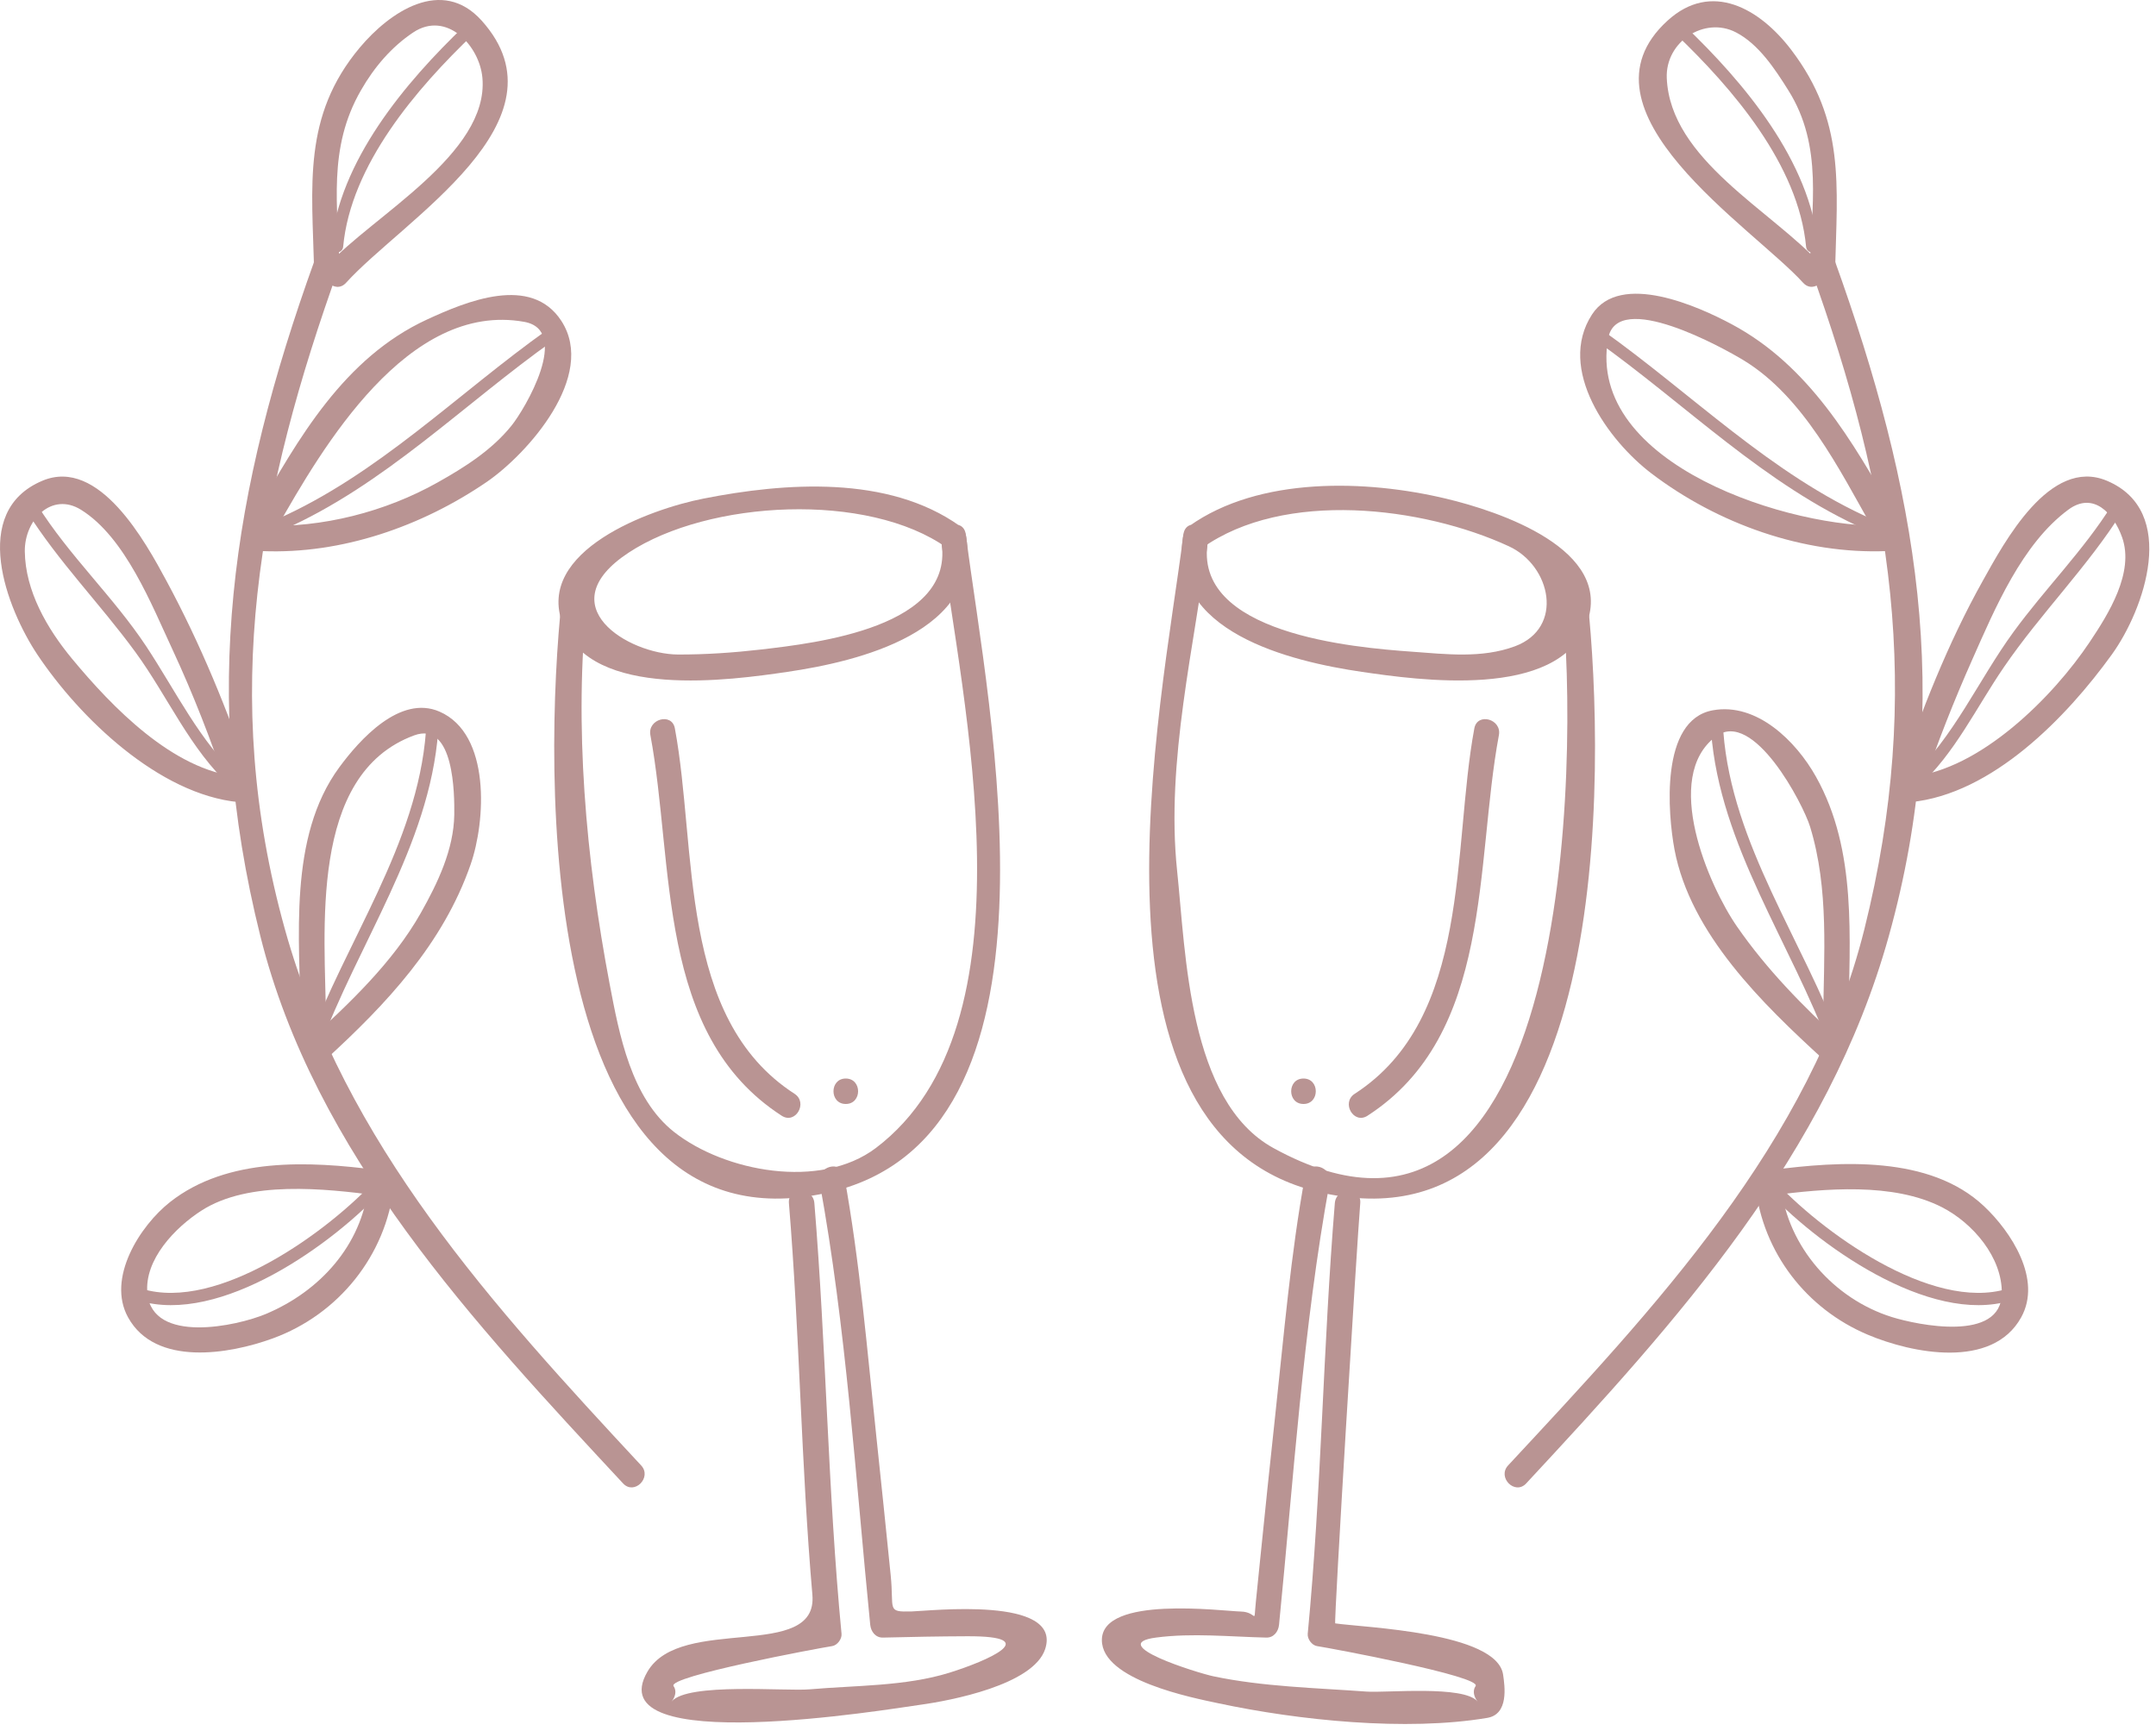<svg width="71" height="57" viewBox="0 0 71 57" fill="none" xmlns="http://www.w3.org/2000/svg">
<path d="M31.608 17.32C29.252 15.639 25.849 15.888 23.161 16.419C21.412 16.762 17.622 18.134 18.53 20.547C19.472 23.055 24.087 22.393 25.933 22.123C28.233 21.785 32.398 20.814 31.801 17.571C31.704 17.04 30.898 17.265 30.992 17.794C31.521 20.657 26.857 21.178 25.056 21.388C24.15 21.492 23.231 21.555 22.323 21.552C20.695 21.542 18.046 19.948 20.7 18.199C23.333 16.464 28.584 16.186 31.186 18.042C31.626 18.356 32.045 17.629 31.608 17.32Z" fill="#B99493"/>
<path d="M18.499 19.738C17.912 25.162 17.572 41.37 27.205 39.284C35.547 37.48 32.529 23.293 31.817 17.681C31.749 17.152 30.911 17.147 30.979 17.681C31.663 23.078 34.194 33.75 28.843 37.802C27.011 39.187 23.857 38.577 22.205 37.279C20.781 36.161 20.391 34.059 20.075 32.394C19.3 28.313 18.891 23.869 19.336 19.738C19.394 19.202 18.556 19.209 18.499 19.738Z" fill="#B99493"/>
<path d="M21.418 24.206C22.214 28.467 21.596 34.061 25.742 36.739C26.198 37.035 26.616 36.31 26.166 36.017C22.308 33.525 22.965 27.952 22.224 23.983C22.127 23.452 21.318 23.677 21.418 24.206ZM27.852 36.352C28.394 36.352 28.394 35.514 27.852 35.514C27.313 35.514 27.313 36.352 27.852 36.352ZM25.98 39.616C26.334 43.911 26.381 48.22 26.753 52.515C26.944 54.717 22.423 53.162 21.324 55.041C19.654 57.889 29.284 56.277 30.31 56.135C31.299 55.999 34.032 55.481 34.419 54.3C34.99 52.541 30.587 53.049 30.022 53.062C29.182 53.083 29.449 53.015 29.331 51.863C29.179 50.353 29.022 48.84 28.862 47.33C28.556 44.461 28.318 41.553 27.799 38.713C27.7 38.181 26.894 38.406 26.991 38.935C27.867 43.725 28.176 48.662 28.658 53.505C28.682 53.727 28.833 53.929 29.077 53.923C30.001 53.9 30.925 53.882 31.849 53.879C34.417 53.868 32.501 54.693 31.27 55.078C29.815 55.531 28.171 55.494 26.661 55.627C25.883 55.696 22.643 55.397 22.117 56.028C22.232 55.889 22.295 55.682 22.182 55.52C21.965 55.203 26.944 54.274 27.404 54.203C27.574 54.177 27.729 53.968 27.713 53.8C27.26 49.078 27.208 44.34 26.818 39.616C26.776 39.082 25.938 39.076 25.98 39.616ZM21.114 48.254C16.235 43.008 11.348 37.658 9.382 30.598C7.231 22.876 8.524 16.139 11.167 8.794C11.353 8.283 10.542 8.066 10.361 8.571C7.615 16.194 6.581 22.837 8.573 30.821C10.361 37.99 15.63 43.587 20.52 48.848C20.889 49.243 21.481 48.649 21.114 48.254Z" fill="#B99493"/>
<path d="M11.183 8.907C11.13 6.787 10.782 4.884 11.89 2.968C12.319 2.219 12.889 1.546 13.609 1.067C14.706 0.34 15.795 1.499 15.887 2.57C16.101 5.069 12.253 7.124 10.803 8.721C10.442 9.119 11.031 9.713 11.395 9.313C13.287 7.226 18.831 3.986 15.863 0.68C14.552 -0.781 12.832 0.394 11.85 1.565C9.953 3.824 10.277 6.124 10.345 8.907C10.361 9.446 11.199 9.446 11.183 8.907ZM9.115 17.383C10.607 14.747 13.426 9.909 17.264 10.598C18.816 10.878 17.29 13.467 16.842 14.019C16.195 14.823 15.295 15.391 14.408 15.888C12.696 16.851 10.607 17.388 8.641 17.309C8.102 17.288 8.105 18.126 8.641 18.147C11.254 18.252 13.887 17.333 16.028 15.87C17.363 14.954 19.666 12.383 18.486 10.566C17.489 9.035 15.366 9.92 14.06 10.522C11.332 11.781 9.814 14.443 8.393 16.959C8.126 17.43 8.851 17.851 9.115 17.383ZM7.861 25.576C5.694 25.366 3.678 23.267 2.372 21.691C1.555 20.704 0.833 19.464 0.817 18.155C0.807 17.11 1.707 16.189 2.668 16.786C4.128 17.694 4.995 19.922 5.689 21.408C6.364 22.861 6.948 24.364 7.458 25.882C7.628 26.39 8.437 26.172 8.264 25.659C7.513 23.419 6.605 21.209 5.484 19.131C4.799 17.859 3.265 15.043 1.396 15.83C-1.02 16.846 0.226 20.045 1.231 21.555C2.621 23.636 5.233 26.159 7.861 26.413C8.4 26.463 8.395 25.625 7.861 25.576ZM10.735 33.588C10.714 30.701 10.138 25.505 13.638 24.215C14.96 23.728 14.968 26.172 14.96 26.827C14.942 27.979 14.41 29.083 13.858 30.062C12.934 31.695 11.505 33.041 10.133 34.297C9.735 34.661 10.329 35.253 10.725 34.889C12.727 33.059 14.591 31.075 15.497 28.468C15.994 27.047 16.172 24.17 14.473 23.432C13.172 22.866 11.837 24.364 11.175 25.264C9.476 27.573 9.877 30.916 9.898 33.588C9.903 34.127 10.741 34.127 10.735 33.588ZM12.439 38.527C10.175 38.232 7.492 38.098 5.605 39.577C4.607 40.36 3.503 42.095 4.22 43.383C5.121 45.008 7.558 44.592 8.981 44.072C11.151 43.281 12.709 41.341 12.971 39.059C13.034 38.522 12.193 38.53 12.133 39.059C11.908 41.011 10.531 42.519 8.759 43.265C7.793 43.671 5.026 44.263 4.854 42.595C4.741 41.472 5.78 40.412 6.636 39.862C8.194 38.86 10.691 39.137 12.439 39.365C12.976 39.436 12.968 38.596 12.439 38.527Z" fill="#B99493"/>
<path d="M11.301 8.124C11.549 5.428 13.719 2.912 15.596 1.117C15.785 0.939 15.502 0.656 15.313 0.834C13.345 2.713 11.159 5.307 10.898 8.124C10.874 8.38 11.277 8.38 11.301 8.124ZM0.875 16.825C1.922 18.497 3.307 19.893 4.466 21.482C5.539 22.955 6.249 24.662 7.607 25.91C7.798 26.086 8.084 25.803 7.893 25.628C6.584 24.426 5.785 22.748 4.814 21.28C3.728 19.641 2.27 18.296 1.223 16.621C1.084 16.403 0.736 16.605 0.875 16.825ZM9.303 17.456C12.67 15.969 15.269 13.304 18.237 11.202C18.447 11.053 18.248 10.702 18.033 10.854C15.067 12.959 12.466 15.621 9.099 17.108C8.864 17.212 9.068 17.56 9.303 17.456ZM14.026 24.094C13.743 27.811 11.379 30.999 10.125 34.428C10.034 34.671 10.424 34.776 10.513 34.535C11.78 31.072 14.141 27.858 14.429 24.094C14.447 23.835 14.046 23.837 14.026 24.094ZM4.568 42.825C7.251 43.645 11.002 40.954 12.693 39.087C12.869 38.896 12.583 38.611 12.411 38.805C10.829 40.545 7.17 43.2 4.676 42.438C4.427 42.362 4.322 42.749 4.568 42.825ZM39.592 18.042C42.285 16.123 46.853 16.676 49.693 17.99C51.08 18.631 51.517 20.673 49.892 21.28C48.795 21.688 47.614 21.539 46.481 21.458C44.628 21.324 39.217 20.877 39.783 17.791C39.879 17.265 39.073 17.039 38.976 17.568C38.38 20.814 42.541 21.785 44.845 22.123C46.69 22.392 51.303 23.055 52.248 20.547C53.172 18.089 49.345 16.83 47.617 16.419C44.994 15.793 41.466 15.684 39.167 17.32C38.733 17.628 39.149 18.356 39.592 18.042Z" fill="#B99493"/>
<path d="M51.441 19.738C51.991 24.843 51.818 43.234 41.934 37.802C39.131 36.26 39.052 31.399 38.764 28.675C38.385 25.06 39.345 21.251 39.798 17.681C39.866 17.147 39.029 17.152 38.961 17.681C38.249 23.293 35.23 37.48 43.573 39.284C53.203 41.37 52.865 25.162 52.279 19.738C52.221 19.209 51.381 19.202 51.441 19.738Z" fill="#B99493"/>
<path d="M48.552 23.983C47.813 27.952 48.468 33.525 44.612 36.017C44.159 36.31 44.581 37.035 45.034 36.739C49.18 34.061 48.565 28.467 49.361 24.206C49.46 23.677 48.651 23.452 48.552 23.983ZM42.926 36.352C43.466 36.352 43.466 35.514 42.926 35.514C42.385 35.514 42.385 36.352 42.926 36.352ZM43.958 39.616C43.57 44.34 43.518 49.078 43.065 53.8C43.05 53.968 43.201 54.177 43.371 54.203C43.835 54.274 48.813 55.203 48.593 55.52C48.481 55.682 48.546 55.889 48.659 56.028C48.209 55.486 45.651 55.748 45.005 55.701C43.345 55.58 41.581 55.541 39.953 55.196C39.435 55.086 36.375 54.138 38.079 53.921C39.264 53.766 40.505 53.895 41.701 53.923C41.945 53.929 42.097 53.727 42.12 53.505C42.602 48.662 42.911 43.725 43.788 38.935C43.885 38.406 43.078 38.181 42.979 38.713C42.502 41.309 42.282 43.961 41.997 46.584C41.824 48.167 41.662 49.751 41.5 51.337C41.453 51.803 41.406 52.272 41.358 52.738C41.275 53.552 41.424 53.078 40.861 53.065C40.264 53.052 36.286 52.523 36.286 54.005C36.286 55.324 39.257 55.902 40.133 56.088C42.761 56.648 46.306 57.017 48.976 56.567C49.693 56.449 49.554 55.52 49.499 55.141C49.292 53.743 44.924 53.593 43.971 53.455C43.921 53.447 44.685 40.953 44.795 39.616C44.84 39.076 44.002 39.082 43.958 39.616ZM50.258 48.848C55.234 43.495 60.2 38.019 62.202 30.821C64.391 22.968 63.113 16.06 60.417 8.571C60.236 8.066 59.425 8.283 59.608 8.794C62.302 16.267 63.354 22.748 61.396 30.598C59.642 37.634 54.462 43.094 49.664 48.254C49.298 48.649 49.889 49.243 50.258 48.848Z" fill="#B99493"/>
<path d="M60.432 8.906C60.501 6.079 60.768 3.988 58.993 1.648C57.956 0.281 56.36 -0.638 54.915 0.679C51.656 3.647 57.729 7.49 59.38 9.312C59.744 9.712 60.336 9.118 59.974 8.72C58.354 6.935 55.001 5.26 54.889 2.569C54.841 1.367 56.135 0.53 57.168 1.066C57.917 1.454 58.454 2.276 58.888 2.967C60.056 4.817 59.645 6.833 59.595 8.906C59.579 9.445 60.417 9.445 60.432 8.906ZM62.385 16.958C61.003 14.516 59.569 12.034 57.027 10.676C55.951 10.1 53.36 8.922 52.428 10.354C51.253 12.162 52.97 14.516 54.386 15.591C56.564 17.246 59.386 18.256 62.134 18.146C62.673 18.125 62.676 17.288 62.134 17.308C59.058 17.431 52.216 15.319 52.957 11.149C53.25 9.506 56.77 11.469 57.425 11.867C59.383 13.063 60.566 15.442 61.66 17.382C61.927 17.85 62.65 17.429 62.385 16.958ZM62.917 26.413C65.61 26.151 68.058 23.614 69.544 21.554C70.615 20.073 71.754 16.827 69.382 15.83C67.5 15.037 65.998 17.869 65.293 19.13C64.144 21.185 63.262 23.428 62.511 25.659C62.341 26.172 63.15 26.389 63.32 25.881C63.796 24.47 64.343 23.083 64.948 21.722C65.694 20.041 66.587 17.911 68.11 16.785C68.937 16.172 69.605 16.903 69.885 17.696C70.293 18.853 69.434 20.217 68.822 21.133C67.615 22.944 65.212 25.352 62.917 25.575C62.383 25.625 62.377 26.462 62.917 26.413ZM60.877 33.587C60.898 30.891 61.171 28.017 59.802 25.575C59.145 24.402 57.852 23.125 56.404 23.389C54.653 23.709 54.928 26.813 55.142 27.967C55.666 30.755 58.053 33.061 60.05 34.888C60.448 35.252 61.042 34.66 60.645 34.297C59.375 33.137 58.187 31.93 57.205 30.514C56.263 29.156 54.724 25.585 56.506 24.25C57.742 23.324 59.383 26.483 59.608 27.221C60.241 29.287 60.058 31.457 60.04 33.587C60.035 34.127 60.872 34.127 60.877 33.587ZM58.339 39.364C60.082 39.136 62.341 38.927 63.956 39.754C64.969 40.275 65.942 41.403 65.922 42.594C65.898 44.202 63.155 43.633 62.304 43.369C60.391 42.772 58.875 41.053 58.645 39.058C58.582 38.529 57.744 38.521 57.807 39.058C58.058 41.244 59.48 43.097 61.516 43.953C62.966 44.563 65.605 45.097 66.558 43.382C67.259 42.126 66.225 40.553 65.333 39.715C63.545 38.035 60.584 38.233 58.339 38.527C57.81 38.595 57.802 39.435 58.339 39.364Z" fill="#B99493"/>
<path d="M59.878 8.124C59.616 5.307 57.433 2.713 55.464 0.834C55.276 0.656 54.993 0.939 55.179 1.117C57.056 2.912 59.226 5.428 59.477 8.124C59.501 8.38 59.901 8.38 59.878 8.124ZM69.555 16.621C68.607 18.134 67.351 19.377 66.304 20.814C65.152 22.392 64.338 24.293 62.885 25.628C62.694 25.803 62.98 26.086 63.171 25.91C64.388 24.793 65.071 23.311 65.995 21.963C67.215 20.18 68.757 18.657 69.903 16.825C70.042 16.605 69.691 16.403 69.555 16.621ZM61.676 17.108C58.312 15.621 55.71 12.959 52.742 10.854C52.53 10.702 52.331 11.053 52.541 11.2C55.506 13.304 58.108 15.969 61.474 17.456C61.71 17.558 61.914 17.212 61.676 17.108ZM56.349 24.094C56.637 27.858 58.995 31.072 60.265 34.535C60.354 34.776 60.744 34.672 60.652 34.428C59.399 30.999 57.035 27.811 56.752 24.094C56.731 23.837 56.331 23.835 56.349 24.094ZM66.102 42.438C63.605 43.2 59.946 40.545 58.367 38.805C58.192 38.611 57.909 38.896 58.082 39.087C59.776 40.954 63.526 43.645 66.21 42.825C66.456 42.749 66.351 42.362 66.102 42.438Z" fill="#B99493"/>
</svg>

